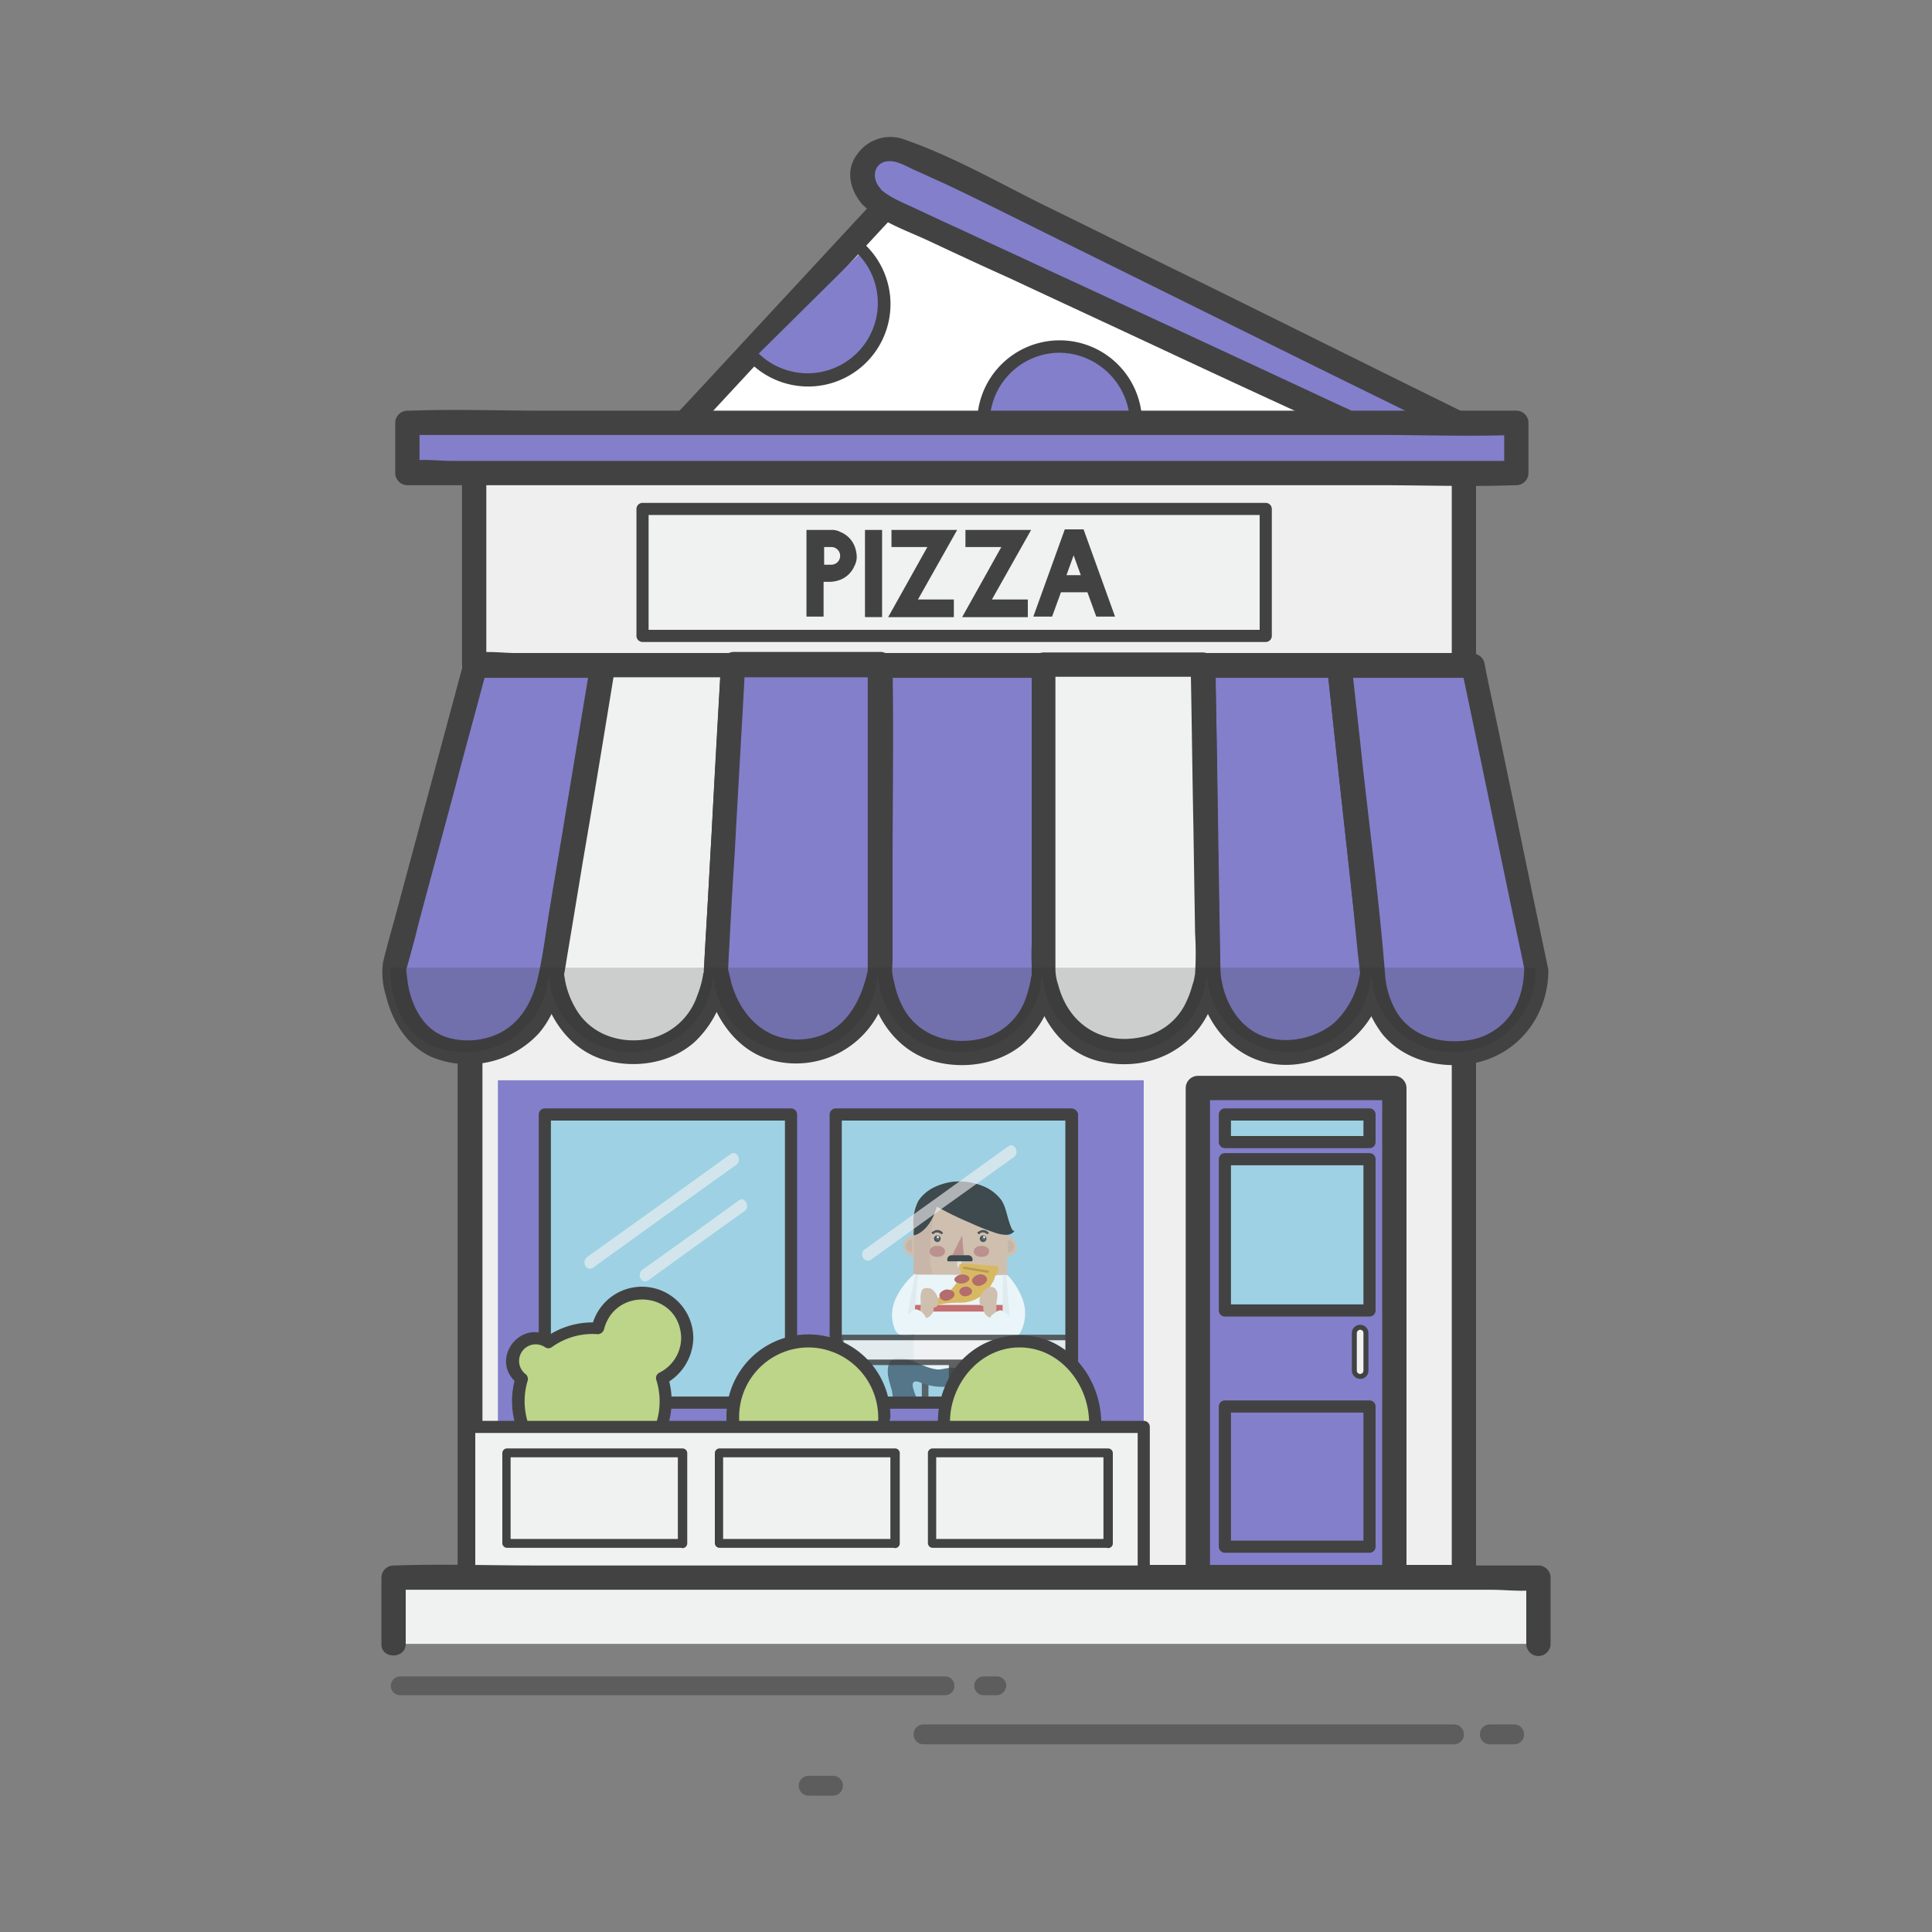 <svg id="Layer_1" data-name="Layer 1" xmlns="http://www.w3.org/2000/svg" viewBox="0 0 350 350"><rect x="0" y="0" width="350" height="350" fill="#808080" stroke="none"/><defs><style>.cls-1{fill:#fff}.cls-2{fill:#424243}.cls-3{fill:#837fcb}.cls-4{fill:#efefef}.cls-5{fill:#f0f1f1}.cls-6{opacity:.56}.cls-7{fill:#9ed1e3}.cls-9{fill:#ddb99f}.cls-10{fill:#cfac98}.cls-12{fill:#c37e77}.cls-14{fill:#313131}.cls-15{fill:#4e4e4e}.cls-20{fill:#f2f2f2}.cls-24{fill:#bcd589}.cls-27{opacity:.63}</style></defs><path class="cls-1" d="m163 34.5-39 42.1h120.9L163 34.5z"/><path class="cls-2" d="m161.5 33-34.2 36.9c-1.6 1.7-3.2 3.5-4.9 5.2a2.25 2.25 0 0 0 1.6 3.8h120.9c2.1 0 3.1-3.1 1.1-4.1-9.3-4.8-18.5-9.5-27.8-14.3-14.7-7.5-29.3-15.1-44-22.6-3.4-1.7-6.7-3.5-10.1-5.2-2.5-1.3-4.8 2.5-2.2 3.8 9.3 4.8 18.5 9.5 27.8 14.3 14.7 7.5 29.3 15.1 44 22.6 3.4 1.7 6.7 3.5 10.1 5.2.4-1.4.7-2.8 1.1-4.1H124c.5 1.3 1 2.5 1.6 3.8l34.2-36.9c1.6-1.7 3.2-3.5 4.9-5.2 1.8-2.2-1.3-5.3-3.2-3.2Z"/><path class="cls-3" d="M157.8 35.4a15.1 15.1 0 0 0 3.9 2.7c16.1 7.5 32.1 14.9 48.2 22.4l34.8 16.2h19.5c-5.4-2.7-10.8-5.4-16.3-8-17-8.4-33.9-16.7-50.9-25.1-5.3-2.6-10.5-5.2-15.8-7.8-5.9-2.9-12-5.9-18.1-8.4-4.9-2.1-9.4 3.7-5.3 8Z"/><path class="cls-2" d="M156.2 37c3.4 3.3 8.2 4.8 12.4 6.8 4.7 2.2 9.4 4.4 14.1 6.5 9.4 4.4 18.7 8.7 28.1 13.1s18.7 8.7 28.1 13c2.2 1 4.4 2.5 6.9 2.5h18.5c2.1 0 3.2-3.1 1.1-4.1-17.1-8.4-34.1-16.9-51.2-25.3-8.6-4.2-17.2-8.5-25.8-12.7-8-4-16.1-8.6-24.5-11.5a7.31 7.31 0 0 0-8.5 2.5c-2.3 2.9-1.5 6.5.8 9.2 1.9 2.2 5-1 3.1-3.1-1.5-1.8-.9-4.6 1.7-4.7 1.6-.1 3.5 1.1 4.9 1.7 1.8.8 3.5 1.6 5.3 2.4 7.4 3.5 14.7 7.2 22 10.8 15 7.4 29.9 14.8 44.9 22.2 8.3 4.1 16.7 8.2 25 12.3.4-1.4.7-2.8 1.1-4.1h-19.6c1.1.2-1.3-.8-1.3-.8-18-8.4-36.1-16.8-54.1-25.1-5.1-2.4-10.2-4.7-15.3-7.1-2.7-1.2-5.4-2.5-8-3.7-2.3-1.1-4.8-2-6.7-3.8-1.9-2.2-5 1-3 3Z"/><path class="cls-3" d="m156.3 45.4-19.7 19.5a13.86 13.86 0 0 0 19.7-19.5Z"/><path class="cls-2" d="M155.5 46.1A12.73 12.73 0 0 1 137.4 64c-1-1-2.6.6-1.6 1.6a14.92 14.92 0 0 0 21.2-21c-.9-1.1-2.4.5-1.5 1.5Z"/><circle class="cls-3" cx="191.9" cy="76.6" r="13.8"/><path class="cls-2" d="M204.7 76.6A12.7 12.7 0 1 1 192 63.9a12.92 12.92 0 0 1 12.7 12.7 1.1 1.1 0 0 0 2.2 0 14.94 14.94 0 1 0-27.8 7.6 15.25 15.25 0 0 0 15.6 7.1 15.09 15.09 0 0 0 12.2-14.7 1.1 1.1 0 0 0-2.2 0Z"/><path class="cls-4" d="M85.1 175.3h180.1v110.4H85.1z"/><path class="cls-2" d="M265.2 283.5H92.5c-2.2 0-4.8-.4-7 0h-.3l2.2 2.2V175.2l-2.2 2.2h172.7c2.2 0 4.8.4 7 0h.3l-2.2-2.2v110.5a2.2 2.2 0 0 0 4.4 0V175.2a2.22 2.22 0 0 0-2.2-2.2H107.3c-7.3 0-14.6-.3-21.9 0h-.3a2.22 2.22 0 0 0-2.2 2.2v110.5a2.22 2.22 0 0 0 2.2 2.2H243c7.3 0 14.6.3 21.9 0h.3c2.9.1 2.9-4.4 0-4.4Z"/><path class="cls-4" d="M86 84h179.3v36.5H86z"/><path class="cls-2" d="M265.2 81.8H108c-7.2 0-14.6-.3-21.8 0h-.3a2.22 2.22 0 0 0-2.2 2.2v36.5a2.22 2.22 0 0 0 2.2 2.2h157.2c7.2 0 14.6.3 21.8 0h.3a2.22 2.22 0 0 0 2.2-2.2V84a2.2 2.2 0 0 0-4.4 0v36.5l2.2-2.2H93.3c-2.2 0-4.8-.4-7.1 0h-.3l2.2 2.2V84l-2.2 2.2h157.2c7.2 0 14.6.3 21.8 0h.3a2.2 2.2 0 0 0 0-4.4Z"/><path class="cls-5" d="m99.9 175.8 9.1-55.2h23.7l-3.1 55.2s-.9 14.9-14.9 14.9-14.8-14.9-14.8-14.9Z"/><path class="cls-2" d="M102.1 176.3c2.7-16.1 5.3-32.2 8-48.3.4-2.3.8-4.6 1.1-6.9-.7.5-1.4 1.1-2.1 1.6h23.7l-2.2-2.2c-.7 13.3-1.5 26.5-2.2 39.8-.3 5.1-.6 10.2-.9 15.4v.2c0 .7 0 0-.1.5a18.23 18.23 0 0 1-1.1 4 11.9 11.9 0 0 1-8.3 7.7c-5.2 1.2-10.8-.5-13.6-5.2a16 16 0 0 1-2-5.1l-.3-1.8c.1.6 0 0 0-.3-.2-2.8-4.6-2.9-4.4 0 .5 7.2 4.9 14.5 12.1 16.4 5.4 1.5 11.7.5 16-3.3a18.75 18.75 0 0 0 5.6-10.3c.8-3.8.7-7.9.9-11.8l1.5-27.3c.4-6.3.7-12.6 1.1-18.9a2.22 2.22 0 0 0-2.2-2.2H109a2.16 2.16 0 0 0-2.1 1.6c-2.7 16.1-5.3 32.2-8 48.3-.4 2.3-.8 4.6-1.1 6.9-.5 2.9 3.8 4.1 4.3 1.2Z"/><path class="cls-3" d="M159.4 175.8v-55.2h29.7v55.2s-.4 14.9-14.9 14.9-14.8-14.9-14.8-14.9Z"/><path class="cls-2" d="M161.6 175.8v-55.2l-2.2 2.2h29.7l-2.2-2.2v40.7c0 4.8.2 9.7 0 14.6v.7c-.1.6 0 0-.1.4a21.7 21.7 0 0 1-1.1 4.2 11.31 11.31 0 0 1-8.6 7.1c-5.3 1-10.7-.8-13.4-5.6a16.61 16.61 0 0 1-1.7-4.7 11.53 11.53 0 0 1-.4-2.2c-.1-2.8-4.5-2.9-4.4 0 .2 7.1 4.5 14.1 11.4 16.3 5.4 1.7 11.9.9 16.4-2.7a18 18 0 0 0 5.9-10.1c.8-3.8.5-7.8.5-11.7v-47a2.22 2.22 0 0 0-2.2-2.2h-29.7a2.22 2.22 0 0 0-2.2 2.2v55.2c-.1 2.8 4.3 2.8 4.3 0Z"/><path class="cls-3" d="m218.8 175.8-.9-55.2h24.6l6 55.2s-.7 12.6-13.1 14.6-16.3-9.3-16.6-14.6Z"/><path class="cls-2" d="M221.1 175.8c-.3-16.1-.5-32.3-.8-48.4 0-2.3-.1-4.5-.1-6.8l-2.2 2.2h24.6l-2.2-2.2c1.3 12.2 2.6 24.3 4 36.5.6 5.8 1.3 11.7 1.9 17.5 0 .4.1.8.1 1.2v.2c0 .6.1-.1-.1.7a15.36 15.36 0 0 1-4.5 8.5c-4 3.5-11 4.5-15.4 1.2-3.3-2.4-5.1-6.7-5.3-10.6-.2-2.8-4.6-2.9-4.4 0 .7 9.8 7.9 18.2 18.2 17 8.4-1 15.7-8 15.9-16.7.1-4-.8-8.3-1.3-12.2-.9-8.7-1.9-17.3-2.8-26-.6-5.8-1.2-11.5-1.9-17.3a2.22 2.22 0 0 0-2.2-2.2H218a2.22 2.22 0 0 0-2.2 2.2c.3 16.1.5 32.3.8 48.4 0 2.3.1 4.5.1 6.8 0 2.8 4.4 2.8 4.4 0Z"/><path class="cls-3" d="m278.3 175.8-11.5-55.2h-24.2l6 55.2s0 14.9 14.9 14.9 14.8-14.9 14.8-14.9Z"/><path class="cls-2" d="M280.4 175.2c-3.4-16.1-6.7-32.3-10.1-48.4-.5-2.3-1-4.6-1.4-6.8a2.25 2.25 0 0 0-2.1-1.6h-24.2a2.22 2.22 0 0 0-2.2 2.2c1.6 14.7 3.2 29.5 4.8 44.2.4 4.1.8 8.3 1.3 12.4a19.68 19.68 0 0 0 3.9 10.1c3.5 4.3 9.1 6 14.5 5.6 9.1-.7 15.5-8 15.6-17a2.2 2.2 0 0 0-4.4 0 15.77 15.77 0 0 1-1.2 5.7 11.38 11.38 0 0 1-9.3 6.9c-4.8.6-9.8-.8-12.5-5a15.76 15.76 0 0 1-2.2-7.2c-1-12.7-2.7-25.5-4.1-38.2-.6-5.8-1.3-11.7-1.9-17.5l-2.2 2.2h24.2c-.7-.5-1.4-1.1-2.1-1.6 3.4 16.1 6.7 32.3 10.1 48.4.5 2.3 1 4.6 1.4 6.8.4 2.7 4.7 1.6 4.1-1.2Z"/><path class="cls-3" d="M216.9 197.1h35.6v88.7h-35.6z"/><path class="cls-2" d="M252.6 283.5H217l2.2 2.2v-88.6l-2.2 2.2h35.6l-2.2-2.2v88.6a2.2 2.2 0 0 0 4.4 0v-88.6a2.22 2.22 0 0 0-2.2-2.2H217a2.22 2.22 0 0 0-2.2 2.2v88.6a2.22 2.22 0 0 0 2.2 2.2h35.6c2.8.1 2.8-4.4 0-4.4Z"/><g class="cls-6"><path class="cls-2" d="M171.3 307.1H72.5a1.69 1.69 0 0 1-1.7-1.7 1.69 1.69 0 0 1 1.7-1.7h98.7a1.69 1.69 0 0 1 1.7 1.7 1.67 1.67 0 0 1-1.6 1.7Z"/></g><g class="cls-6"><path class="cls-2" d="M180.6 307.1h-2.4a1.69 1.69 0 0 1-1.7-1.7 1.69 1.69 0 0 1 1.7-1.7h2.4a1.69 1.69 0 0 1 1.7 1.7 1.83 1.83 0 0 1-1.7 1.7Z"/></g><g class="cls-6"><path class="cls-2" d="M263.4 316h-96.1a1.79 1.79 0 0 1-1.8-1.8 1.79 1.79 0 0 1 1.8-1.8h96.1a1.79 1.79 0 0 1 1.8 1.8 1.79 1.79 0 0 1-1.8 1.8Z"/></g><g class="cls-6"><path class="cls-2" d="M274.3 316h-4.4a1.79 1.79 0 0 1-1.8-1.8 1.79 1.79 0 0 1 1.8-1.8h4.4a1.79 1.79 0 0 1 1.8 1.8 1.79 1.79 0 0 1-1.8 1.8Z"/></g><g class="cls-6"><path class="cls-2" d="M150.9 325.3h-4.4a1.79 1.79 0 0 1-1.8-1.8 1.79 1.79 0 0 1 1.8-1.8h4.4a1.79 1.79 0 0 1 1.8 1.8 1.79 1.79 0 0 1-1.8 1.8Z"/></g><path class="cls-3" d="M132.8 120.5h26.6v55.2s-1.6 14.6-14.9 14.9-14.9-14.9-14.9-14.9Z"/><path class="cls-2" d="M132.8 122.7h26.6l-2.2-2.2v55.1c0 .5.2-.7 0 .2-1.2 5.7-4.2 11.2-10.4 12.3-7.2 1.3-12.4-3.4-14.3-10-.2-.8-.4-1.7-.6-2.5-.1-.5 0 .5 0-.1.1-1.2.1-2.4.2-3.6.3-5.8.6-11.5 1-17.3.6-11.4 1.3-22.8 1.9-34.2.2-2.9-4.3-2.8-4.4 0-.6 10.4-1.2 20.8-1.7 31.1-.4 6.4-.7 12.7-1.1 19.1-.1 2.6-.4 4.9.1 7.4 1.5 6.4 5.6 12.6 12.4 14.2a16.87 16.87 0 0 0 19.5-10 21.51 21.51 0 0 0 1.9-8.6v-16.3c0-12.1.2-24.2 0-36.2v-.8a2.22 2.22 0 0 0-2.2-2.2h-26.6c-3 .2-3 4.6-.1 4.6Z"/><path class="cls-5" d="M189.1 120.5v55.2s.7 15.1 14.9 14.9 14.9-14.9 14.9-14.9l-.9-55.2Z"/><path class="cls-2" d="M186.9 120.5v50.7a36.37 36.37 0 0 0 .4 7.4c1.3 6.6 5.7 12.5 12.5 13.8 8.4 1.7 16.5-2.2 19.7-10.2a21.42 21.42 0 0 0 1.5-8.3l-.3-16.3c-.2-12.1-.2-24.3-.6-36.4v-.8a2.22 2.22 0 0 0-2.2-2.2h-28.8a2.2 2.2 0 0 0 0 4.4h28.8l-2.2-2.2c.2 9.9.3 19.7.5 29.6.1 6.4.2 12.8.3 19.1a57.66 57.66 0 0 1 0 7.2c-.1.5.1-.5 0 .1 0 .2-.1.4-.1.6a8.33 8.33 0 0 1-.4 1.5 17.68 17.68 0 0 1-1.5 3.8 11.28 11.28 0 0 1-7.8 5.6c-7.3 1.5-13.2-2.5-15-9.5a8.79 8.79 0 0 1-.5-2.9v-55.2c.1-2.6-4.3-2.6-4.3.2Z"/><path class="cls-3" d="M109.1 120.5c-1.3 7.9-2.6 15.8-4 23.8-1.7 10-3.4 20.1-5 30.1-.6 3.9-1.3 7.4-3.8 10.6a14.36 14.36 0 0 1-11.3 5.6c-13.8.4-13.8-15.3-13.8-15.3L86 120.5Z"/><path class="cls-2" d="M107 120c-1.6 9.6-3.2 19.3-4.8 28.9-.8 5-1.7 10-2.5 15-.8 4.6-1.3 9.3-2.4 13.8-1 3.9-3 7.5-6.7 9.4a13.06 13.06 0 0 1-9.7.8c-4-1.3-6.1-5.2-6.9-9.1a31.06 31.06 0 0 1-.4-3.2c-.1-.5-.1.5-.1.3s.1-.4.2-.6c.7-2.5 1.4-5 2-7.5 2.4-9.1 4.9-18.1 7.3-27.2 1.7-6.5 3.5-12.9 5.2-19.4-.7.5-1.4 1.1-2.1 1.6h23.1a2.2 2.2 0 0 0 0-4.4H86.1A2.16 2.16 0 0 0 84 120l-12.6 46.8c-.7 2.5-1.4 5-2 7.5a13.64 13.64 0 0 0 .5 6c1.1 4.6 3.7 9 8.1 11.1a17.39 17.39 0 0 0 19.7-4.3c3.1-3.7 4.2-8.3 4.9-13 1-6 2-12 3-18.1 2-11.6 3.9-23.3 5.8-34.9.3-2.8-4-4-4.4-1.1Z"/><path class="cls-3" d="M90.2 195.7h117v62.8h-117z"/><path class="cls-7" d="M98.7 201.9h44.6v52.2H98.7z"/><path class="cls-2" d="M143.3 253H98.7l1.1 1.1v-52.2l-1.1 1.1h44.6l-1.1-1.1v52.2a1.1 1.1 0 0 0 2.2 0v-52.2a1.11 1.11 0 0 0-1.1-1.1H98.7a1.11 1.11 0 0 0-1.1 1.1v52.2a1.11 1.11 0 0 0 1.1 1.1h44.6a1.1 1.1 0 0 0 0-2.2Z"/><path class="cls-7" d="M151.4 201.8h42.7V254h-42.7z"/><g style="opacity:.77"><path class="cls-2" d="M167 248.6h1.2v6.5H167zm11.7 0h1.2v6.5h-1.2z"/><path class="cls-9" d="M182.4 234.5c0 3.7-3.8 6.7-8.4 6.6h-.2c-4.6 0-8.3-3-8.3-6.7v-13.5c0-3.7 3.8-6.7 8.4-6.6h.2c4.6 0 8.3 3 8.3 6.7Z"/><path class="cls-9" transform="rotate(-89.85 173.513 233.87)" d="M170.42 227.92h6.2v11.9h-6.2z"/><path class="cls-9" transform="rotate(-89.85 173.986 227.951)" d="M171 219.51h6v16.9h-6z"/><path class="cls-9" d="M165.6 223.8a1.9 1.9 0 0 0 0 3.8Z"/><path class="cls-10" d="M165.2 224.6a1.1 1.1 0 1 0 0 2.2Z"/><path class="cls-9" d="M182.3 223.9a2 2 0 0 1 1.9 1.9 1.75 1.75 0 0 1-1.9 1.8Z"/><path class="cls-10" d="M182.6 224.7a1.1 1.1 0 0 1 0 2.2Z"/><path class="cls-9" d="M182.4 229.8a.68.68 0 0 1-.7.7h-15.4a.68.68 0 0 1-.7-.7v-8.6a.68.68 0 0 1 .7-.7h15.4a.68.68 0 0 1 .7.7Z"/><path d="M169.2 220.1a6.47 6.47 0 0 1 .4-1.3c.3-.9.7-1.7 1-2.5a4.21 4.21 0 0 1 1.7-1.8 5 5 0 0 0-1.2.2 11.46 11.46 0 0 0-2.3 1 5.66 5.66 0 0 0-2.9 2.8 11.84 11.84 0 0 0-.4 5.3c.1 2.4 0 4.8 0 7.2a15.48 15.48 0 0 1 2.1.1c.4 0 1.2.2 1.3-.3s-.4-1.5-.4-2.2c.1-2.9 0-5.8.7-8.5Z" style="fill:#d6ae99"/><path class="cls-12" d="M172.5 227.4h2.1l-.3-3.6-1.8 3.6z"/><path d="M174.2 229.2a.43.43 0 0 1-.4.4.43.43 0 0 1-.4-.4v-.8a.43.43 0 0 1 .4-.4.43.43 0 0 1 .4.4Z" style="fill:#f1e8db"/><path class="cls-9" d="M177.8 232.1v.8a3.79 3.79 0 0 1-3.9 3.6l-5.3-4.5h-3v18.2h16.8V232Z"/><path class="cls-14" d="M170.4 224.4a.6.6 0 1 1-.6-.6.58.58 0 0 1 .6.6Z"/><path class="cls-15" d="M170.2 224.4a.3.3 0 1 1-.3-.3.32.32 0 0 1 .3.3Z"/><path class="cls-1" d="M170.1 224.1a.2.2 0 1 1-.2-.2c.2.1.2.1.2.2Z"/><path class="cls-14" d="M178.7 224.4a.6.6 0 1 1-.6-.6.58.58 0 0 1 .6.6Z"/><path class="cls-15" d="M178.5 224.4a.3.3 0 1 1-.3-.3.32.32 0 0 1 .3.3Z"/><path class="cls-1" d="M178.5 224.1a.2.2 0 1 1-.2-.2Zm3.8 24.9-16.8.5v-18.6l16.9.1-.1 18z"/><path class="cls-14" d="M177.5 223.5c.1-.1.2-.2.3-.2a1 1 0 0 1 .9.2c.2.2.6-.1.3-.3a1.26 1.26 0 0 0-1.3-.3l-.6.3c-.1.2.2.5.4.3Zm-8.3 0c.1-.1.2-.2.3-.2a1 1 0 0 1 .9.2c.2.2.6-.1.3-.3a1.26 1.26 0 0 0-1.3-.3l-.6.3c-.1.2.2.5.4.3Z"/><path style="fill:#d0534f" d="M165.5 236.4h16.8v1.2h-16.8z"/><path class="cls-12" d="M177.8 225.7c-.8 0-1.4.4-1.4 1s.6 1 1.4 1 1.4-.4 1.4-1-.6-1-1.4-1Zm-8 0c-.8 0-1.4.4-1.4 1s.6 1 1.4 1 1.4-.4 1.4-1-.6-1-1.4-1Z"/><path d="M168 237.5a6.25 6.25 0 0 1 2.9-2.9c2.1-1 3.4-3.7 3.2-4.3s-1.1-1.6 1.2-1.4l3 .3c.5 0 1 .1 1.5.1.2 0 1 0 1.1.2v.2a3.54 3.54 0 0 1-.3 1.1c0 .1 0 .1-.1.2l-.1.1c-.2.1-.2.5-.3.7s-.1.3-.2.4c-.2.3-.4.7-.6 1a7 7 0 0 1-2.2 2 6.5 6.5 0 0 1-3.1.8c-5-.1-6 1.5-6 1.5Z" style="fill:#e9b13d"/><path transform="rotate(-80.74 176.811 230.028)" style="fill:#bf8825" d="M176.61 227.68h.4v4.7h-.4z"/><path d="M175.6 231.5c.1.5-.5.9-1.2 1s-1.4-.2-1.5-.6.5-.9 1.2-1 1.4.2 1.5.6Zm3.2.2c.1.5-.5 1-1.2 1.2a1.16 1.16 0 0 1-1.5-.8c-.1-.5.5-1 1.2-1.2s1.5.3 1.5.8Zm-5.9 2.7c.1.5-.5 1-1.2 1.2s-1.4-.2-1.5-.8.5-1 1.2-1.2c.8 0 1.5.3 1.5.8Zm3.2-.6c.1.5-.4.9-1 1a1.09 1.09 0 0 1-1.3-.7c-.1-.5.4-.9 1-1a1.19 1.19 0 0 1 1.3.7Z" style="fill:#b94f49"/><path class="cls-9" d="M168.5 233.4c1.2.4 2.4 3.3.6 3.5.3.9-1.1 2.4-2 1.7-.6-.4-.3-1.6-.3-2.3s-.2-2.1.4-2.8a2 2 0 0 1 1.3-.1Z"/><path class="cls-20" d="M165.5 230.9h.8l-.8 8.9-2.8.2 2.8-9.1z"/><path class="cls-1" d="M162.6 234.6a13.12 13.12 0 0 1 2.7-3.5l.3-.3h.2l-1.4 7.2a1 1 0 0 0 .7-.4c.3-.2.5-.4.8-.4a2.09 2.09 0 0 1 1.3.7 2.67 2.67 0 0 1 .7 1.4 2.09 2.09 0 0 1-1.1 1.5c-1 .8-2.3 1.7-3.6 1.1a2.08 2.08 0 0 1-1.2-1.4 6.47 6.47 0 0 1-.4-2 7.32 7.32 0 0 1 1-3.9Z"/><path class="cls-9" d="M179.2 233.2c-1.2.3-2.7 3-1 3.5-.4.9.9 2.5 1.8 1.9.6-.4.5-1.6.5-2.2 0-.8.5-2.1-.1-2.8a1 1 0 0 0-1.2-.4Z"/><path class="cls-20" d="m182.5 231-.8-.1-.1 9 2.7.4-1.8-9.3z"/><path class="cls-1" d="M185.1 235a12.79 12.79 0 0 0-2.3-3.7l-.3-.3h-.2l.6 7.3c-.2 0-.5-.3-.7-.4a2.18 2.18 0 0 0-.8-.5c-.5-.1-1 .3-1.4.6a1.83 1.83 0 0 0-.8 1.3 2.6 2.6 0 0 0 .9 1.6c.9.9 2.1 1.9 3.5 1.5a2.26 2.26 0 0 0 1.4-1.3 7 7 0 0 0 .6-1.9 7.44 7.44 0 0 0-.5-4.2Z"/><path d="M183.4 222.8a6.12 6.12 0 0 1-.5-1.2c-.5-1.4-.7-3-1.5-4.2a7.84 7.84 0 0 0-2.6-2.2 11.43 11.43 0 0 0-6.3-1.1 11 11 0 0 0-3.5 1.1 7.22 7.22 0 0 0-2.6 2.3 8.46 8.46 0 0 0-.9 4.7 7.52 7.52 0 0 1 0 1.5h.1v.1s2.8-.5 4.1-5.2a1.09 1.09 0 0 0 .4.2 57.66 57.66 0 0 0 5.6 2.7 42.2 42.2 0 0 0 4.5 1.8 6.47 6.47 0 0 0 2 .4 1.86 1.86 0 0 0 1.6-.7.52.52 0 0 1-.4-.2Zm-7.3 5.7c0-.1.1-.2.1-.3a.79.79 0 0 0-.8-.8h-3a.79.79 0 0 0-.8.8.37.37 0 0 0 .1.3Z" style="fill:#222"/><path d="M162.2 255.1h4.4a2.92 2.92 0 0 1-.2-.9c-.2-1-2.4-4.7.2-3.8a10.51 10.51 0 0 0 5.8.7 16.27 16.27 0 0 1 5.4.1c1 .3 1 .2 2-.2.7-.3 2-1.2 2.8-.9a1 1 0 0 1 .6 1.3 18.66 18.66 0 0 1-.7 2.2c-.2.5-.3 1-.5 1.5h4.4c0-.1 0-.2.1-.2.3-1.2.6-2.4.9-3.5.3-1.3.8-2.8.4-4.1-.8-2.4-4.1-1.5-5.7-.9-.3.1-.7.3-1 .4a8.27 8.27 0 0 0-1.6.9 3.63 3.63 0 0 1-1.7.7 18.46 18.46 0 0 1-2.3-.4 16.68 16.68 0 0 0-3.2-.2c-.8 0-1.6.3-2.4.3-2.2-.2-4.1-1.6-6.2-2-1.1-.2-2.3-.1-2.7 1.1-.5 1.6.2 3.3.6 4.8a18.75 18.75 0 0 0 .6 3.1Z" style="fill:#3f596d"/></g><g style="opacity:.83"><path class="cls-2" d="M174.6 253.5v-7c0-1.3-2.7-1.3-2.7 0v7Z"/><path class="cls-5" d="M152.1 242.3h41.7v4.5h-41.7z"/><path class="cls-2" d="M152.1 247.3h41.7c.4 0 .7-.2.7-.5v-4.5c0-.3-.3-.5-.7-.5h-41.7c-.4 0-.7.2-.7.5v4.5c0 .7 1.4.7 1.4 0v-4.5c-.2.2-.5.3-.7.5h41.7c-.2-.2-.5-.3-.7-.5v4.5c.2-.2.5-.3.7-.5h-41.7c-.9 0-.9 1 0 1Z"/></g><path class="cls-2" d="M194.1 200.8h-42.7a1.11 1.11 0 0 0-1.1 1.1v52.2a1.11 1.11 0 0 0 1.1 1.1h42.7a.91.91 0 0 0 .7-.3.1.1 0 0 0 .1-.1l.1-.1a.91.91 0 0 0 .3-.7v-52.2a1.29 1.29 0 0 0-1.2-1ZM156.7 253h-4.2v-50H193v50Z"/><path class="cls-24" d="M124.5 242.4a8.19 8.19 0 0 0-16.2-1.7h-1a13.35 13.35 0 0 0-7.9 2.6 4.47 4.47 0 0 0-2.5-.9 4.06 4.06 0 0 0-4.1 4.1 4.17 4.17 0 0 0 1.8 3.4 14.78 14.78 0 0 0-.7 4.2 13.4 13.4 0 0 0 26.8 0 16.19 16.19 0 0 0-.7-4.4 8.17 8.17 0 0 0 4.5-7.3Z"/><path class="cls-2" d="M125.6 242.4a9.31 9.31 0 0 0-18.4-2l1.1-.8a14.69 14.69 0 0 0-9.5 2.7h1.1c-5.6-3.7-11.4 4.1-6.2 8.3-.1-.4-.2-.7-.3-1.1-2.8 9.3 3.9 19.1 13.8 19.1s16.7-9.9 13.8-19.2c-.2.4-.3.8-.5 1.3a9.62 9.62 0 0 0 5.1-8.3c.1-1.4-2.2-1.4-2.2 0a7.09 7.09 0 0 1-4 6.3 1.09 1.09 0 0 0-.5 1.3c2.5 7.9-3.1 16.4-11.6 16.4s-14.1-8.4-11.7-16.3a1.19 1.19 0 0 0-.3-1.1 3 3 0 1 1 3.5-4.9 1.08 1.08 0 0 0 1.1 0 12.58 12.58 0 0 1 8.4-2.4 1.21 1.21 0 0 0 1.1-.8c2-8 13.7-7 14 1.4.1 1.5 2.3 1.5 2.2.1Z"/><circle class="cls-24" cx="146.5" cy="256.7" r="13.7"/><path class="cls-2" d="M159.1 256.7a12.6 12.6 0 1 1-12.6-12.6 12.74 12.74 0 0 1 12.6 12.6 1.1 1.1 0 0 0 2.2 0 14.85 14.85 0 1 0-12.2 14.5 14.89 14.89 0 0 0 12.1-14.6c.1-1.3-2.1-1.3-2.1.1Z"/><ellipse class="cls-24" cx="184.7" cy="257.6" rx="13.7" ry="14.6"/><path class="cls-2" d="M197.3 257.6c-.1 7-5.3 13.5-12.6 13.5s-12.6-6.6-12.6-13.5 5.4-13.5 12.6-13.5 12.5 6.5 12.6 13.5a1.1 1.1 0 0 0 2.2 0c-.1-6.3-3.7-12.4-9.7-14.8a14.53 14.53 0 0 0-16.5 4.7 16.72 16.72 0 0 0-1.3 18.2 14.79 14.79 0 0 0 15.3 7.4c7.4-1.4 12-8.3 12.2-15.5a1.1 1.1 0 0 0-2.2 0Z"/><path class="cls-5" d="M85.1 258.5h122.1v27.2H85.1z"/><path class="cls-2" d="M207.2 257.4H85a1.11 1.11 0 0 0-1.1 1.1v27.2a1.11 1.11 0 0 0 1.1 1.1h122.2a1.11 1.11 0 0 0 1.1-1.1v-27.2a1.1 1.1 0 0 0-2.2 0v27.2l1.1-1.1H85l1.1 1.1v-27.2l-1.1 1.1h122.2a1.1 1.1 0 0 0 0-2.2Z"/><path class="cls-5" d="M91.6 263.3h31.9v16.4H91.6z"/><path class="cls-2" d="M123.6 278.8H91.7l.8.8v-16.4l-.8.8h31.9l-.8-.8v16.4a.85.85 0 0 0 1.7 0v-16.4a.86.86 0 0 0-.8-.8H91.8a.86.86 0 0 0-.8.8v16.4a.86.86 0 0 0 .8.8h31.9c.9.1.9-1.6-.1-1.6Z"/><path class="cls-5" d="M130.2 263.3h31.9v16.4h-31.9z"/><path class="cls-2" d="M162.1 278.8h-31.9l.8.8v-16.4l-.8.8h31.9l-.8-.8v16.4a.85.85 0 0 0 1.7 0v-16.4a.86.86 0 0 0-.8-.8h-31.9a.86.86 0 0 0-.8.8v16.4a.86.86 0 0 0 .8.8h31.9c1 .1 1-1.6-.1-1.6Z"/><path class="cls-5" d="M168.7 263.3h31.9v16.4h-31.9z"/><path class="cls-2" d="M200.7 278.8h-31.9l.8.8v-16.4l-.8.8h31.9l-.8-.8v16.4a.85.85 0 0 0 1.7 0v-16.4a.86.86 0 0 0-.8-.8h-31.9a.86.86 0 0 0-.8.8v16.4a.86.86 0 0 0 .8.8h31.9c.9.1.9-1.6-.1-1.6Z"/><path class="cls-3" d="M221.9 254.8h26.2v25.4h-26.2z"/><path class="cls-2" d="M248.1 279.1h-26.2l1.1 1.1v-25.4l-1.1 1.1h26.2l-1.1-1.1v25.4a1.1 1.1 0 0 0 2.2 0v-25.4a1.11 1.11 0 0 0-1.1-1.1h-26.2a1.11 1.11 0 0 0-1.1 1.1v25.4a1.11 1.11 0 0 0 1.1 1.1h26.2a1.1 1.1 0 0 0 0-2.2Z"/><path class="cls-7" d="M221.9 201.9h26.2v5h-26.2z"/><path class="cls-2" d="M248.1 205.8h-26.2l1.1 1.1v-5l-1.1 1.1h26.2l-1.1-1.1v5a1.1 1.1 0 0 0 2.2 0v-5a1.11 1.11 0 0 0-1.1-1.1h-26.2a1.11 1.11 0 0 0-1.1 1.1v5a1.11 1.11 0 0 0 1.1 1.1h26.2a1.1 1.1 0 0 0 0-2.2Z"/><path class="cls-7" d="M221.9 210h26.2v27.4h-26.2z"/><path class="cls-2" d="M248.1 236.3h-26.2l1.1 1.1V210l-1.1 1.1h26.2L247 210v27.4a1.1 1.1 0 0 0 2.2 0V210a1.11 1.11 0 0 0-1.1-1.1h-26.2a1.11 1.11 0 0 0-1.1 1.1v27.4a1.11 1.11 0 0 0 1.1 1.1h26.2a1.1 1.1 0 0 0 0-2.2Z"/><path class="cls-5" d="M246.7 249.4h-.6a.68.68 0 0 1-.7-.7v-7.4a.68.68 0 0 1 .7-.7h.6a.68.68 0 0 1 .7.7v7.4c.1.3-.3.7-.7.7Z"/><path class="cls-2" d="M246.4 249.8a1.54 1.54 0 0 1-1.5-1.5v-6.8a1.5 1.5 0 0 1 3 0v6.8a1.47 1.47 0 0 1-1.5 1.5Zm0-8.9a.65.65 0 0 0-.6.6v6.8a.6.6 0 1 0 1.2 0v-6.8a.58.58 0 0 0-.6-.6Z"/><path class="cls-3" d="M73.8 76.6h200.8v9.1H73.8z"/><path class="cls-2" d="M274.7 74.4H98.6c-8.1 0-16.3-.3-24.4 0h-.4a2.22 2.22 0 0 0-2.2 2.2v9.1a2.22 2.22 0 0 0 2.2 2.2h176.1c8.1 0 16.3.3 24.4 0h.4a2.22 2.22 0 0 0 2.2-2.2v-9.1a2.2 2.2 0 0 0-4.4 0v9.1l2.2-2.2H82c-2.5 0-5.3-.4-7.8 0h-.4l2.2 2.2v-9.1l-2.2 2.2h176.1c8.1 0 16.3.3 24.4 0h.4c2.8.1 2.8-4.4 0-4.4Z"/><g style="opacity:.18"><path d="M84.5 190.6a14.94 14.94 0 0 0 14.9-14.9 14.9 14.9 0 0 0 29.8 0 14.9 14.9 0 0 0 29.8 0 14.9 14.9 0 0 0 29.8 0 14.9 14.9 0 0 0 29.8 0 14.9 14.9 0 0 0 29.8 0 14.9 14.9 0 1 0 29.8 0l-.2-.4H70.8s-1 15.3 13.7 15.3Z" style="fill:#272525"/></g><path class="cls-5" d="M71.3 285.8h207.5v12H71.3z"/><path class="cls-2" d="M73.5 297.8v-12l-2.2 2.2h198.9c2.6 0 5.5.4 8.1 0h.4l-2.2-2.2v12a2.2 2.2 0 0 0 4.4 0v-12a2.22 2.22 0 0 0-2.2-2.2H96.9c-8.4 0-16.8-.3-25.2 0h-.4a2.22 2.22 0 0 0-2.2 2.2v12c-.1 2.8 4.4 2.8 4.4 0Z"/><path class="cls-5" d="M116.4 92.3h112.9v23H116.4z"/><path class="cls-2" d="M229.3 114.1H116.4l1.1 1.1v-23l-1.1 1.1h112.9l-1.1-1.1v23a1.1 1.1 0 0 0 2.2 0v-23a1.11 1.11 0 0 0-1.1-1.1H116.4a1.11 1.11 0 0 0-1.1 1.1v23a1.11 1.11 0 0 0 1.1 1.1h112.9a1.1 1.1 0 0 0 0-2.2Z"/><g class="cls-27"><path class="cls-5" d="M107.5 229.6c8.6-6.2 17.2-12.4 25.9-18.6 1.1-.8 0-2.8-1.1-1.9-8.6 6.2-17.2 12.4-25.9 18.6-1.2.9-.1 2.8 1.1 1.9Z"/></g><g class="cls-27"><path class="cls-5" d="M157.8 228.2c8.6-6.2 17.2-12.4 25.9-18.6 1.1-.8 0-2.8-1.1-1.9-8.6 6.2-17.2 12.4-25.9 18.6-1.2.8-.1 2.7 1.1 1.9Z"/></g><g class="cls-27"><path class="cls-5" d="M117.5 231.9c5.8-4.2 11.6-8.4 17.4-12.5 1.1-.8 0-2.8-1.1-1.9-5.8 4.2-11.6 8.4-17.4 12.5-1.2.9-.1 2.8 1.1 1.9Z"/></g><path class="cls-2" d="M146.1 111.7V96h4.4a3.42 3.42 0 0 1 1.8.4 4.6 4.6 0 0 1 2.5 2.5 5.84 5.84 0 0 1 .4 1.8 3.42 3.42 0 0 1-.4 1.8 4.6 4.6 0 0 1-2.5 2.5 5.84 5.84 0 0 1-1.8.4h-1.3v6.3Zm3.2-9.4h1.3a1.6 1.6 0 0 0 0-3.2h-1.3Zm7.4-6.3h3.1v15.8h-3.1Zm11.3 3.1h-6.5V96h11.9l-7.1 12.6h6.5v3.2h-11.9Zm13.4 0h-6.5V96h11.9l-7.1 12.6h6.5v3.2h-11.9Zm17.2 12.6-1.6-4.4h-4.8l-1.6 4.4h-3.4l5.7-15.8h3.4l5.7 15.8Zm-4.1-11.1-1.3 3.6h2.6Z"/></svg>